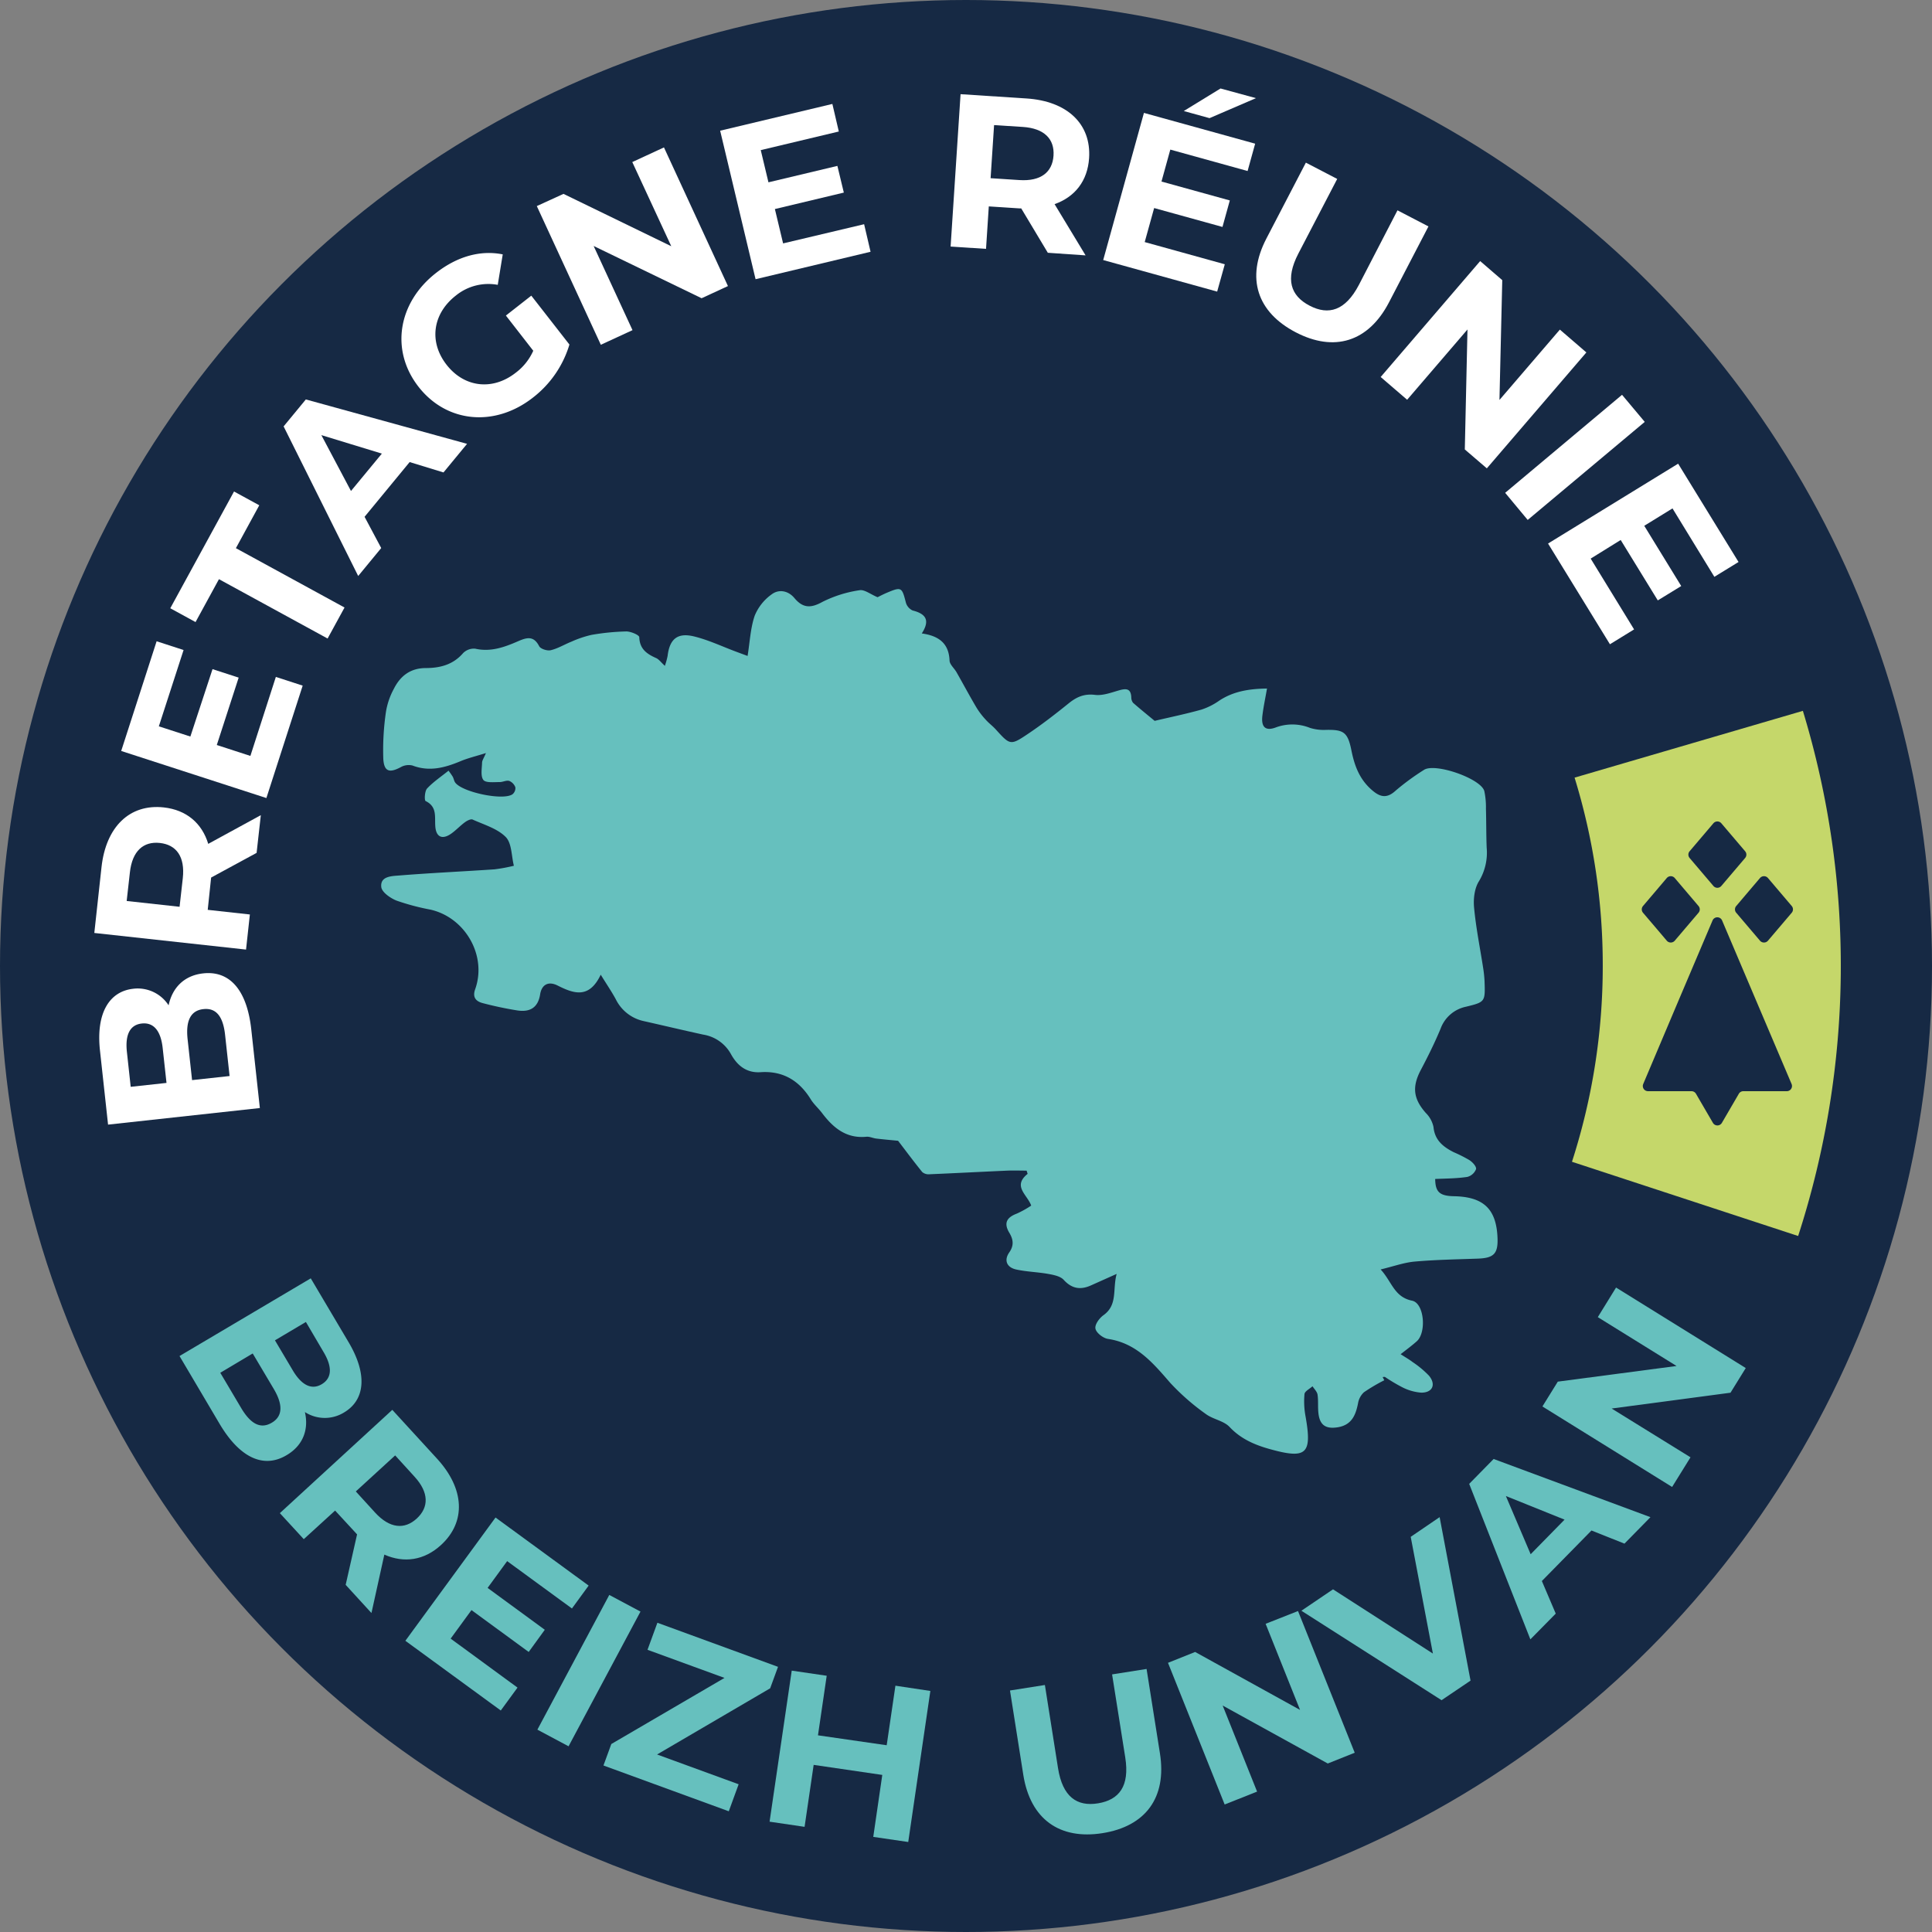 <svg id="Calque_1" data-name="Calque 1" xmlns="http://www.w3.org/2000/svg" viewBox="0 0 600 600"><rect x="0" y="0" width="600" height="600" fill="#808080" stroke="none"/><defs><style>.cls-1{fill:#162944;}.cls-2{fill:#fff;}.cls-3{fill:#66c0be;}.cls-4{fill:#c5d76a;}</style></defs><circle class="cls-1" cx="300" cy="300" r="300"/><path class="cls-2" d="M63.12,302.29c8.15-.89,13.57,5.06,14.92,17.45l2.66,24.37-47.14,5.15-2.51-23c-1.29-11.79,3-18.38,10.31-19.19a11.41,11.41,0,0,1,11,5.14C53.52,306.74,57.2,302.93,63.12,302.29ZM40.59,337.52l11.12-1.21-1.19-10.85c-.58-5.31-2.78-8-6.48-7.6s-5.21,3.5-4.63,8.82Zm22.58-24.13c-4,.43-5.52,3.67-4.91,9.32l1.39,12.73,11.65-1.27-1.39-12.73C69.3,315.78,67.21,312.94,63.17,313.39Z"/><path class="cls-2" d="M79.69,264.87l-14.12,7.66-.06.53-1,9.5L77.6,284,76.41,294.9l-47.12-5.16,2.23-20.4c1.37-12.58,8.76-19.75,19.34-18.59,7.06.78,11.86,4.91,13.81,11.32L81,253.16Zm-39.35,6.05-1,8.89,16.43,1.8,1-8.89c.73-6.67-2-10.37-7.11-10.93S41.07,264.26,40.34,270.92Z"/><path class="cls-2" d="M85.67,210.22,94,212.93,82.73,247.84,37.64,233.22l11-34.07,8.37,2.72-7.68,23.7,9.79,3.17L66,207.81l8.12,2.63-6.79,20.93,10.43,3.39Z"/><path class="cls-2" d="M68,179.87l-7.27,13.32-7.85-4.29,19.8-36.26,7.84,4.28-7.26,13.32L107,188.67l-5.26,9.63Z"/><path class="cls-2" d="M127.22,143.5l-14,17,5.17,9.7-7.15,8.68L88.08,132.42l6.9-8.37,50.07,13.79-7.32,8.88Zm-8.63-2.63L99.8,135.13,109,152.48Z"/><path class="cls-2" d="M157.11,98,165,91.82,176.84,107a32.64,32.64,0,0,1-11.4,16.53c-11.75,9.16-26.68,7.85-35.47-3.42S123.54,94,135.45,84.74c6.57-5.12,13.76-7.13,20.68-5.74l-1.55,9.46a16,16,0,0,0-13,3.32c-7.26,5.66-8.43,14.39-2.9,21.49s14.3,8.09,21.45,2.51a17.39,17.39,0,0,0,5.48-6.85Z"/><path class="cls-2" d="M206.2,45.78l19.87,43.06-8.18,3.78L184.36,76.39l12.07,26.14-9.84,4.54L166.71,64,175,60.21l33.47,16.26L196.36,50.33Z"/><path class="cls-2" d="M268.36,69.63l2,8.56-35.71,8.52-11-46.12,34.85-8.31,2,8.56-24.24,5.78,2.39,10,21.41-5.1,2,8.29-21.41,5.11,2.55,10.67Z"/><path class="cls-2" d="M325.41,78.5l-8.26-13.78-.54,0-9.53-.62-.86,13.19-11-.72,3.09-47.32,20.48,1.33c12.64.82,20.13,7.9,19.44,18.51-.47,7.1-4.39,12.07-10.72,14.31l9.63,15.91Zm-7.77-39.08-8.92-.57-1.08,16.49,8.93.58c6.69.44,10.27-2.45,10.61-7.59S324.33,39.86,317.64,39.42Z"/><path class="cls-2" d="M380.37,82.07,378,90.56l-35.39-9.8,12.65-45.7,34.54,9.56-2.35,8.49-24-6.65-2.74,9.92,21.22,5.87-2.28,8.23-21.22-5.87-2.93,10.57Zm-4.74-45.38-8-2.21,11.42-7,11,3Z"/><path class="cls-2" d="M393.3,74.06l12.25-23.55,9.73,5.06L403.21,78.76c-4.15,8-2.39,13.1,3.5,16.17S417.8,96.5,422,88.51L434,65.32l9.62,5L431.38,93.87c-6.43,12.38-17.09,15.54-29,9.32S386.86,86.43,393.3,74.06Z"/><path class="cls-2" d="M492.66,109.45l-30.91,36-6.84-5.87.83-37.26L437,124.15l-8.22-7.07,30.9-36L466.54,87l-.87,37.21,18.76-21.85Z"/><path class="cls-2" d="M503.74,122.61l7.05,8.41-36.35,30.45-7-8.42Z"/><path class="cls-2" d="M507.48,195.47l-7.5,4.61L480.76,168.8,521.16,144l18.76,30.53-7.51,4.61-13-21.25-8.77,5.4L522.12,182l-7.28,4.46-11.52-18.76L494,173.48Z"/><path class="cls-3" d="M89,451.92c-7,4.18-14.43,1-20.79-9.71L55.75,421.13,96.51,397l11.8,19.92c6,10.19,4.9,17.95-1.44,21.72a11.39,11.39,0,0,1-12.18-.11C95.93,443.9,94.16,448.89,89,451.92ZM84.4,441.84c3.43-2,3.51-5.62.61-10.51l-6.53-11-10.07,6,6.52,11C77.83,442.19,80.9,443.91,84.4,441.84ZM95,410.55l-9.61,5.7,5.56,9.37c2.73,4.6,5.85,6.14,9,4.24s3.29-5.33.56-9.93Z"/><path class="cls-3" d="M107.35,492.19l3.54-15.67-.36-.4-6.46-7L94.34,478l-7.43-8.08,34.92-32.08L135.72,453c8.57,9.33,9.09,19.61,1.26,26.8-5.24,4.82-11.51,5.7-17.62,3l-4,18.14Zm21.37-33.61-6-6.59L110.5,463.18l6,6.58c4.53,4.94,9.13,5.32,12.92,1.84S133.26,463.52,128.72,458.58Z"/><path class="cls-3" d="M160.72,524.1l-5.2,7.11-29.63-21.65,28-38.28,28.92,21.14-5.19,7.11-20.12-14.71-6.07,8.32,17.76,13-5,6.89-17.77-13-6.47,8.86Z"/><path class="cls-3" d="M189.22,495.32l9.69,5.17-22.34,41.84-9.68-5.17Z"/><path class="cls-3" d="M229.39,554.12l-3.06,8.39-38.92-14.22,2.44-6.67L225,521.09l-23.91-8.73,3.07-8.4,37.46,13.69-2.44,6.67-35.12,20.55Z"/><path class="cls-3" d="M288.93,525.14l-6.87,46.91-10.86-1.59L274,551.22l-21.31-3.12-2.82,19.24L239,565.74l6.88-46.91,10.86,1.59-2.71,18.5L275.37,542l2.71-18.49Z"/><path class="cls-3" d="M317.8,551.23,313.66,525l10.84-1.71,4.08,25.83c1.41,8.9,5.87,12,12.43,10.92s9.85-5.33,8.45-14.23L345.37,520l10.71-1.69,4.15,26.22c2.18,13.79-4.51,22.66-17.82,24.77S320,565,317.8,551.23Z"/><path class="cls-3" d="M403.11,500.32l17.61,44-8.37,3.35-32.64-18,10.69,26.73-10.07,4-17.6-44,8.43-3.37,32.58,18-10.69-26.74Z"/><path class="cls-3" d="M447.09,471.16l9.6,50.77-9,6.08-43.53-27.78,9.82-6.65L445,513.53l-6.89-36.25Z"/><path class="cls-3" d="M494.25,475.31,478.84,491l4.31,10.12-7.88,8-19-48.29,7.59-7.73,48.7,18.07-8.07,8.22Zm-8.36-3.37-18.23-7.34,7.7,18.08Z"/><path class="cls-3" d="M501.88,399.86l40.28,25-4.74,7.66-36.91,4.91L525,452.58l-5.71,9.21-40.28-25,4.78-7.71,36.88-4.86-24.46-15.17Z"/><path class="cls-4" d="M497.75,300a197.7,197.7,0,0,1-9.56,60.8l70.24,23.05a272.16,272.16,0,0,0,1.47-163.09L489,241.5A197.6,197.6,0,0,1,497.75,300Z"/><path class="cls-1" d="M545.34,310.64,534.83,285.9a1.61,1.61,0,0,0-3,0l-10.51,24.74-11,26a1.61,1.61,0,0,0,1.48,2.24h13.5a1.61,1.61,0,0,1,1.4.8l2.76,4.74,2.5,4.29a1.61,1.61,0,0,0,2.79,0l2.5-4.29,2.76-4.74a1.61,1.61,0,0,1,1.4-.8h13.5a1.61,1.61,0,0,0,1.48-2.24ZM528.59,271l3.53,4.15a1.62,1.62,0,0,0,2.45,0l7.4-8.7a1.61,1.61,0,0,0,0-2.08l-7.4-8.7a1.62,1.62,0,0,0-2.45,0l-3.53,4.15-3.87,4.55a1.61,1.61,0,0,0,0,2.08Zm10.61,12.46,3.86,4.54,3.53,4.15a1.63,1.63,0,0,0,2.46,0l7.39-8.69a1.62,1.62,0,0,0,0-2.09l-7.39-8.7a1.63,1.63,0,0,0-2.46,0l-3.53,4.15-3.86,4.55A1.6,1.6,0,0,0,539.2,283.46ZM514.12,288l3.52,4.15a1.63,1.63,0,0,0,2.46,0l7.39-8.69a1.6,1.6,0,0,0,0-2.09l-7.39-8.7a1.63,1.63,0,0,0-2.46,0l-3.52,4.15-3.87,4.55a1.62,1.62,0,0,0,0,2.09Z"/><path class="cls-3" d="M445.71,366.14c.05,4,1.33,5.27,5.84,5.36,9.21.17,13.19,4,13.52,13,.18,4.86-1.17,6.21-6.16,6.38-6.52.23-13.05.34-19.53.91-3.31.29-6.53,1.47-10.61,2.45,3.5,3.78,4.17,8.56,9.77,9.7,3.78.78,4.53,9.88,1.44,12.62-1.46,1.29-3,2.44-5,4,1.46.95,2.67,1.63,3.75,2.46a30.19,30.19,0,0,1,5.07,4.23c2.23,2.72,1.09,5.26-2.4,5.25a15.47,15.47,0,0,1-5.88-1.66,54.18,54.18,0,0,1-5.37-3.19c-.19-.1-.5,0-.76,0l.51,1a56.07,56.07,0,0,0-6.32,3.73,6.06,6.06,0,0,0-1.83,3.43c-.73,3.71-2,6.74-6.29,7.44-3.65.59-5.56-.59-6-4.26-.24-1.93,0-3.94-.28-5.86-.14-.93-1-1.74-1.57-2.61-.87.8-2.4,1.54-2.49,2.42a25.2,25.2,0,0,0,.34,7c2.06,11.66.29,13.27-11.14,10.08-4.72-1.32-9-3.17-12.48-6.88-1.84-1.94-5.2-2.36-7.42-4.05a71.12,71.12,0,0,1-11-9.64c-5.37-6.2-10.49-12.32-19.32-13.64-1.5-.22-3.6-1.84-3.89-3.15s1.22-3.31,2.5-4.23c4.47-3.21,2.76-8,4.08-12.81l-8,3.58c-3.22,1.44-5.89,1.05-8.43-1.71-1-1.13-3.08-1.55-4.74-1.85-3.32-.6-6.73-.67-10-1.38-2.93-.63-3.92-2.83-2.18-5.32,1.55-2.22,1.21-4.11,0-6.11-1.83-3.08-.71-4.79,2.38-5.95a31.48,31.48,0,0,0,4.43-2.47c-1.19-3.39-5.91-6-1.11-9.86l-.32-1c-2,0-4-.08-6,0-8.08.36-16.15.79-24.23,1.13a3,3,0,0,1-2.19-.7c-2.65-3.28-5.16-6.66-7.49-9.7-2.09-.21-4.45-.41-6.8-.69-1-.12-2.07-.66-3.06-.56-6.26.6-10.3-2.79-13.76-7.37-1.1-1.46-2.54-2.7-3.49-4.24-3.6-5.84-8.63-8.9-15.6-8.44-4.35.29-7.22-2.05-9.17-5.57a12,12,0,0,0-8.63-6.1c-6.19-1.35-12.35-2.82-18.54-4.21a12.63,12.63,0,0,1-8.63-6.79c-1.27-2.34-2.78-4.55-4.67-7.61-3.6,7.57-8.36,5.9-13.38,3.37-2.94-1.48-5-.24-5.45,2.82-.7,4.2-3.32,5.46-7,4.92A109.33,109.33,0,0,1,150,311.55c-2.15-.54-3.35-1.77-2.43-4.34,3.7-10.35-3-22.21-13.85-24.71a72.13,72.13,0,0,1-10.55-2.8c-1.93-.76-4.58-2.61-4.76-4.22-.38-3.35,3.2-3.4,5.46-3.58,9.89-.8,19.82-1.25,29.72-1.92a52,52,0,0,0,6-1.11c-.77-3.05-.63-7-2.53-8.93-2.6-2.63-6.72-3.81-10.28-5.42-.56-.26-1.72.34-2.39.83-1.47,1.08-2.73,2.45-4.21,3.51-2.81,2-4.78,1.15-5-2.32-.21-2.93.61-6-3-7.77-.43-.21-.3-3.07.45-3.89,1.86-2,4.23-3.59,6.66-5.54a22.12,22.12,0,0,1,1.29,1.84c.32.55.4,1.25.74,1.78,2,3,14.88,5.78,17.85,3.7a2.47,2.47,0,0,0,.88-2.15,3.39,3.39,0,0,0-1.93-2c-.92-.24-2,.4-3,.37-1.73,0-4.25.29-5-.65-.92-1.21-.46-3.52-.41-5.36,0-.69.52-1.38,1.2-3-3.2,1-5.69,1.59-8,2.57-4.82,2-9.59,3.28-14.8,1.3a5,5,0,0,0-3.64.5c-3.47,1.86-5.18,1.46-5.43-2.52a81.36,81.36,0,0,1,.84-14.77,22.38,22.38,0,0,1,2.42-7c2-4,5.11-6.45,9.9-6.48,4.4,0,8.48-1,11.61-4.63a4.7,4.7,0,0,1,3.8-1.38c4.82,1.08,9.08-.49,13.29-2.32,2.68-1.17,4.83-1.78,6.54,1.54.44.85,2.51,1.51,3.59,1.25,2.23-.53,4.28-1.8,6.44-2.66a33,33,0,0,1,6.22-2.1,71.72,71.72,0,0,1,10.84-1.07c1.38,0,4,1.11,4,1.79.13,3.68,2.35,5.2,5.24,6.48.87.39,1.51,1.32,2.71,2.42a23.58,23.58,0,0,0,.85-3.07c.61-5.19,3-7.34,8.18-6.08,4.53,1.1,8.82,3.16,13.21,4.79l3.45,1.28c.72-4.41.89-8.65,2.21-12.5a15.2,15.2,0,0,1,5.27-6.63c2.23-1.68,5.12-1.17,7.06,1.15,2.62,3.14,5.08,3.21,8.71,1.19a37.87,37.87,0,0,1,11.52-3.62c1.52-.28,3.37,1.25,5.6,2.17.51-.25,1.65-.86,2.83-1.36,4.57-1.93,4.74-1.77,5.95,3a3.84,3.84,0,0,0,2.11,2.48c3.91,1,5.59,2.88,2.84,7.13,5.41.76,8.41,3.17,8.62,8.42.05,1.24,1.48,2.4,2.18,3.65,2.09,3.67,4.08,7.41,6.21,11a23.55,23.55,0,0,0,2.83,3.7c.95,1.08,2.13,1.94,3.1,3,4.49,4.95,4.57,5.1,10.11,1.37,4.33-2.91,8.47-6.12,12.53-9.4,2.47-2,4.82-3.07,8.2-2.66,2.42.3,5.07-.72,7.53-1.42,2.15-.61,3.61-.59,3.75,2.14a2.76,2.76,0,0,0,.56,1.75c2.29,2,4.68,3.93,6.7,5.6,4.65-1.1,9.65-2.13,14.55-3.5a20.88,20.88,0,0,0,5.55-2.81c4.44-2.91,9.33-3.65,14.79-3.73-.52,3-1.09,5.62-1.42,8.31-.46,3.59.86,5,4.14,3.78a14.71,14.71,0,0,1,10.65.14,14.49,14.49,0,0,0,5,.61c5.35-.08,6.7.63,7.84,6.36.93,4.64,2.41,8.71,6,12,2.54,2.31,4.73,3.29,7.74.51a75.19,75.19,0,0,1,8.76-6.42c3.37-2.33,17.75,2.66,18.78,6.57a24,24,0,0,1,.5,5.45c.12,4,.07,8.08.23,12.11a17.11,17.11,0,0,1-2.4,10.43c-1.39,2.2-1.77,5.49-1.51,8.2.58,6.22,1.83,12.37,2.79,18.56a38.42,38.42,0,0,1,.46,4.27c.22,6.4.22,6.48-5.78,7.94a10.71,10.71,0,0,0-7.88,6.84c-1.85,4.45-4,8.76-6.24,13-2.65,5.14-2.18,8.8,1.66,13.15a8.61,8.61,0,0,1,2.38,4.34c.39,4.13,3,6.18,6.27,7.84a43.67,43.67,0,0,1,4.88,2.46c1,.65,2.24,2,2.07,2.8a4,4,0,0,1-2.71,2.42C452.37,366,449,366,445.71,366.14Z"/></svg>